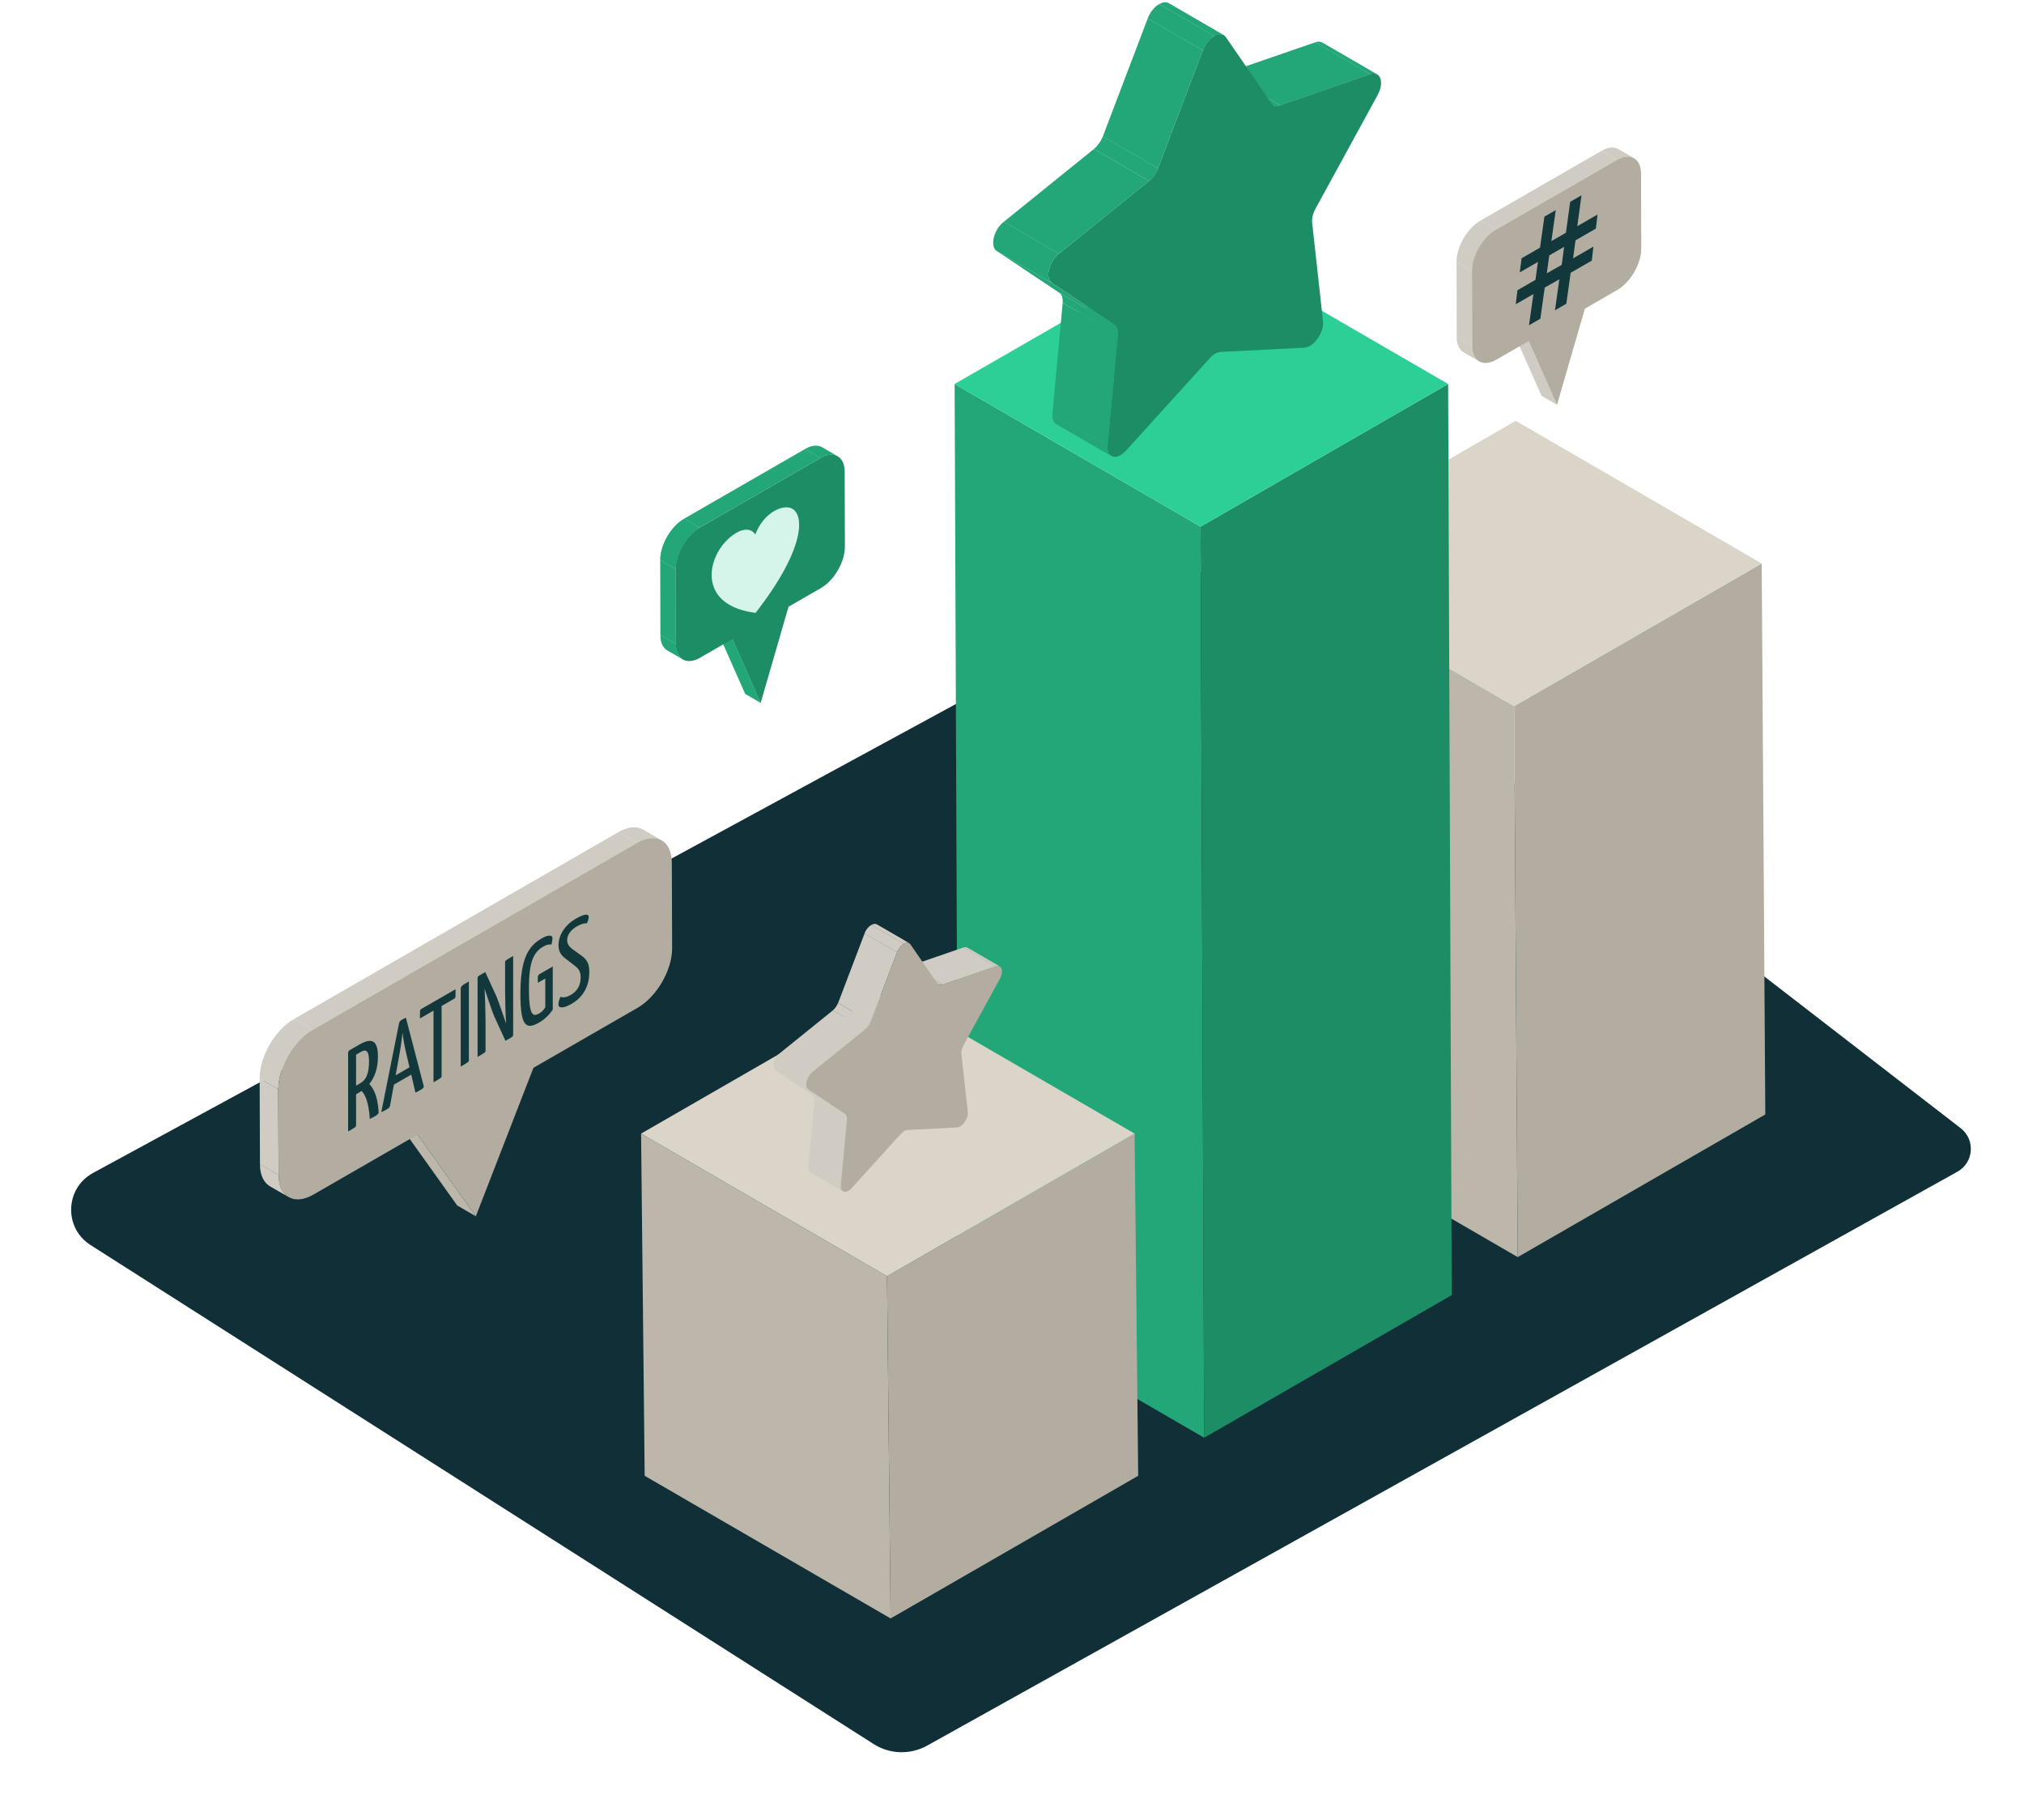 <svg width="426" height="383" viewBox="0 0 426 383" fill="none" xmlns="http://www.w3.org/2000/svg">
<path d="M183.872 367.068C187.283 369.241 191.611 369.369 195.144 367.401L411.985 246.612C415.437 244.689 415.798 239.864 412.671 237.448L263.189 121.957C259.736 119.29 255.035 118.913 251.202 120.996L19.577 246.877C13.682 250.081 13.391 258.436 19.049 262.042L183.872 367.068Z" fill="#102F37"/>
<g clip-path="url(#clip0_2747_12279)">
<path d="M160.107 147.945L156.847 146.057L150.891 132.619L154.15 134.516L160.107 147.945Z" fill="#23A678"/>
<path d="M173.048 94.153L176.308 96.041C175.386 95.508 174.116 95.586 172.709 96.389L169.449 94.502C170.856 93.688 172.127 93.621 173.048 94.153Z" fill="#23A678"/>
<mask id="mask0_2747_12279" style="mask-type:luminance" maskUnits="userSpaceOnUse" x="169" y="93" width="8" height="4">
<path d="M173.047 94.153L176.307 96.041C175.385 95.508 174.115 95.586 172.708 96.389L169.448 94.502C170.855 93.688 172.126 93.621 173.047 94.153Z" fill="white"/>
</mask>
<g mask="url(#mask0_2747_12279)">
<path d="M172.708 96.389L169.448 94.502C170.855 93.688 172.126 93.621 173.047 94.153L176.307 96.041C175.385 95.508 174.115 95.586 172.708 96.389Z" fill="#23A678"/>
</g>
<path d="M143.731 138.786L140.472 136.898C139.56 136.375 138.997 135.252 138.997 133.664L142.257 135.552C142.257 137.14 142.819 138.263 143.731 138.786Z" fill="#23A678"/>
<mask id="mask1_2747_12279" style="mask-type:luminance" maskUnits="userSpaceOnUse" x="138" y="133" width="6" height="6">
<path d="M143.731 138.786L140.472 136.898C139.56 136.375 138.997 135.252 138.997 133.664L142.257 135.552C142.257 137.14 142.819 138.263 143.731 138.786Z" fill="white"/>
</mask>
<g mask="url(#mask1_2747_12279)">
<path d="M143.731 138.786L140.472 136.898C139.56 136.375 138.997 135.252 138.997 133.664L142.257 135.552C142.257 137.14 142.819 138.263 143.731 138.786Z" fill="#23A678"/>
</g>
<path d="M142.256 135.552L138.997 133.664L138.958 117.883L142.218 119.771L142.256 135.552Z" fill="#23A678"/>
<path d="M147.253 111.058L143.993 109.17L169.45 94.502L172.709 96.39L147.253 111.058Z" fill="#23A678"/>
<path d="M142.218 119.771L138.958 117.883C138.958 114.679 141.209 110.777 144.003 109.17L147.262 111.058C144.468 112.665 142.218 116.567 142.218 119.771Z" fill="#23A678"/>
<mask id="mask2_2747_12279" style="mask-type:luminance" maskUnits="userSpaceOnUse" x="138" y="109" width="10" height="11">
<path d="M142.219 119.771L138.959 117.883C138.959 114.679 141.21 110.777 144.004 109.17L147.263 111.058C144.469 112.665 142.219 116.567 142.219 119.771Z" fill="white"/>
</mask>
<g mask="url(#mask2_2747_12279)">
<path d="M142.219 119.771L138.959 117.883C138.959 114.679 141.21 110.777 144.004 109.17L147.263 111.058C144.469 112.665 142.219 116.567 142.219 119.771Z" fill="#23A678"/>
</g>
<path d="M172.709 96.39C175.503 94.783 177.773 96.07 177.783 99.275L177.831 115.056C177.831 118.261 175.581 122.163 172.787 123.77L165.967 127.701L160.097 147.955L154.141 134.516L147.321 138.447C144.527 140.054 142.256 138.767 142.247 135.562L142.198 119.781C142.198 116.576 144.449 112.675 147.243 111.067L172.699 96.4L172.709 96.39Z" fill="#1D8D66"/>
<path d="M162.988 107.543C164.298 106.788 165.607 106.585 166.5 106.953C169.468 108.173 169.43 115.647 159.03 128.988C148.591 127.652 148.504 120.246 151.453 115.618C152.346 114.214 153.646 112.917 154.955 112.162C156.507 111.271 158.069 111.135 158.972 112.5C159.864 110.099 161.426 108.434 162.978 107.534L162.988 107.543Z" fill="#D5F5EA"/>
<path d="M327.717 85.204L324.458 83.316L318.501 69.878L321.761 71.766L327.717 85.204Z" fill="#D0CCC3"/>
<path d="M340.659 31.412L343.918 33.3C342.997 32.768 341.726 32.845 340.319 33.649L337.06 31.761C338.466 30.948 339.737 30.88 340.659 31.412Z" fill="#D0CCC3"/>
<mask id="mask3_2747_12279" style="mask-type:luminance" maskUnits="userSpaceOnUse" x="337" y="31" width="7" height="3">
<path d="M340.659 31.412L343.918 33.3C342.997 32.768 341.726 32.845 340.319 33.649L337.06 31.761C338.466 30.948 339.737 30.88 340.659 31.412Z" fill="white"/>
</mask>
<g mask="url(#mask3_2747_12279)">
<path d="M340.319 33.649L337.06 31.761C338.466 30.948 339.737 30.88 340.659 31.412L343.918 33.3C342.997 32.768 341.726 32.845 340.319 33.649Z" fill="#D0CCC3"/>
</g>
<path d="M311.342 76.044L308.082 74.156C307.17 73.634 306.607 72.511 306.607 70.923L309.867 72.811C309.867 74.399 310.43 75.522 311.342 76.044Z" fill="#D0CCC3"/>
<mask id="mask4_2747_12279" style="mask-type:luminance" maskUnits="userSpaceOnUse" x="306" y="70" width="6" height="7">
<path d="M311.341 76.044L308.081 74.156C307.169 73.634 306.606 72.511 306.606 70.923L309.866 72.811C309.866 74.399 310.429 75.522 311.341 76.044Z" fill="white"/>
</mask>
<g mask="url(#mask4_2747_12279)">
<path d="M311.341 76.044L308.081 74.156C307.169 73.634 306.606 72.511 306.606 70.923L309.866 72.811C309.866 74.399 310.429 75.522 311.341 76.044Z" fill="#D0CCC3"/>
</g>
<path d="M309.867 72.811L306.607 70.923L306.568 55.142L309.828 57.03L309.867 72.811Z" fill="#D0CCC3"/>
<path d="M314.863 48.316L311.604 46.428L337.06 31.761L340.32 33.649L314.863 48.316Z" fill="#D0CCC3"/>
<path d="M309.828 57.03L306.568 55.142C306.568 51.938 308.819 48.036 311.613 46.429L314.873 48.317C312.079 49.924 309.828 53.825 309.828 57.03Z" fill="#D0CCC3"/>
<mask id="mask5_2747_12279" style="mask-type:luminance" maskUnits="userSpaceOnUse" x="306" y="46" width="9" height="12">
<path d="M309.828 57.03L306.568 55.142C306.568 51.938 308.819 48.036 311.613 46.429L314.873 48.317C312.079 49.924 309.828 53.825 309.828 57.03Z" fill="white"/>
</mask>
<g mask="url(#mask5_2747_12279)">
<path d="M309.828 57.03L306.568 55.142C306.568 51.938 308.819 48.036 311.613 46.429L314.873 48.317C312.079 49.924 309.828 53.825 309.828 57.03Z" fill="#D0CCC3"/>
</g>
<path d="M340.319 33.649C343.113 32.042 345.384 33.329 345.393 36.534L345.442 52.315C345.442 55.52 343.191 59.421 340.397 61.029L333.577 64.959L327.708 85.213L321.751 71.775L314.931 75.706C312.137 77.313 309.867 76.025 309.857 72.821L309.809 57.04C309.809 53.835 312.059 49.933 314.853 48.326L340.31 33.658L340.319 33.649Z" fill="#B2ADA0"/>
<path d="M319.383 61.087L323.177 58.898L323.691 55.132L319.868 57.33L320.256 54.358L324.137 52.121L325.059 45.596L327.445 44.221L326.524 50.746L329.589 48.984L330.482 42.478L332.868 41.103L331.976 47.61L336.244 45.151L335.885 48.113L331.607 50.582L331.093 54.377L335.371 51.908L335.032 54.852L330.588 57.407L329.667 63.933L327.28 65.308L328.202 58.782L325.127 60.525L324.205 67.079L321.818 68.454L322.74 61.9L319.024 64.039L319.383 61.077V61.087ZM328.697 55.752L329.211 51.957L326.077 53.758L325.563 57.524L328.697 55.742V55.752Z" fill="#12383C"/>
<path d="M266.921 118.596L267.678 234.563L319.445 264.586L318.688 148.619L266.921 118.596Z" fill="#BCB7AA"/>
<path d="M318.688 148.619L319.445 264.586L371.551 234.563L370.794 118.596L318.688 148.619Z" fill="#B2ADA0"/>
<path d="M266.921 118.596L318.688 148.619L370.794 118.596L319.027 88.573L266.921 118.596Z" fill="#DAD5C8"/>
<path d="M200.923 80.818L201.68 272.583L253.447 302.606L252.69 110.841L200.923 80.818Z" fill="#23A678"/>
<path d="M252.69 110.841L253.447 302.606L305.553 272.583L304.796 80.818L252.69 110.841Z" fill="#1D8D66"/>
<path d="M200.923 80.818L252.69 110.841L304.796 80.818L253.029 50.805L200.923 80.818Z" fill="#2CCF96"/>
<path d="M134.932 238.591L135.688 310.613L187.455 340.636L186.698 268.604L134.932 238.591Z" fill="#BCB7AA"/>
<path d="M186.698 268.604L187.455 340.636L239.561 310.613L238.804 238.591L186.698 268.604Z" fill="#B2ADA0"/>
<path d="M134.932 238.591L186.698 268.604L238.804 238.591L187.038 208.568L134.932 238.591Z" fill="#DAD5C8"/>
<path d="M289.882 15.68L278.279 8.952C277.91 8.739 277.425 8.7 276.853 8.903L288.455 15.632C289.028 15.438 289.513 15.467 289.882 15.68Z" fill="#23A678"/>
<mask id="mask6_2747_12279" style="mask-type:luminance" maskUnits="userSpaceOnUse" x="276" y="8" width="14" height="8">
<path d="M289.881 15.68L278.278 8.952C277.909 8.739 277.424 8.7 276.852 8.903L288.454 15.632C289.027 15.438 289.512 15.467 289.881 15.68Z" fill="white"/>
</mask>
<g mask="url(#mask6_2747_12279)">
<path d="M289.881 15.68L278.278 8.952C277.909 8.739 277.424 8.7 276.852 8.903L288.454 15.632C289.027 15.438 289.512 15.467 289.881 15.68Z" fill="#23A678"/>
</g>
<path d="M222.293 89.242L233.896 95.97C233.333 95.641 233.004 94.915 233.11 93.821L221.507 87.092C221.41 88.186 221.731 88.922 222.293 89.242Z" fill="#23A678"/>
<mask id="mask7_2747_12279" style="mask-type:luminance" maskUnits="userSpaceOnUse" x="221" y="87" width="13" height="9">
<path d="M222.294 89.242L233.897 95.971C233.334 95.642 233.005 94.916 233.111 93.822L221.508 87.093C221.411 88.187 221.732 88.923 222.294 89.242Z" fill="white"/>
</mask>
<g mask="url(#mask7_2747_12279)">
<path d="M233.111 93.812L221.508 87.083C221.411 88.177 221.732 88.913 222.294 89.232L233.897 95.961C233.334 95.632 233.005 94.906 233.111 93.812Z" fill="#23A678"/>
</g>
<path d="M288.457 15.622L276.863 8.894L257.858 15.448L269.452 22.177L288.457 15.622Z" fill="#23A678"/>
<path d="M256.422 15.39L268.025 22.118C268.413 22.341 268.908 22.37 269.451 22.177L257.848 15.448C257.305 15.632 256.8 15.612 256.422 15.39Z" fill="#23A678"/>
<mask id="mask8_2747_12279" style="mask-type:luminance" maskUnits="userSpaceOnUse" x="256" y="15" width="14" height="8">
<path d="M256.422 15.39L268.025 22.118C268.413 22.341 268.908 22.37 269.451 22.177L257.848 15.448C257.305 15.632 256.8 15.612 256.422 15.39Z" fill="white"/>
</mask>
<g mask="url(#mask8_2747_12279)">
<path d="M269.451 22.177L257.848 15.448C257.305 15.632 256.8 15.612 256.422 15.39L268.025 22.118C268.413 22.341 268.908 22.37 269.451 22.177Z" fill="#23A678"/>
</g>
<path d="M235.273 70.459L223.67 63.74L221.507 87.082L233.11 93.811L235.273 70.459Z" fill="#23A678"/>
<path d="M234.555 68.348L222.952 61.619C223.495 61.987 223.767 62.752 223.67 63.73L235.273 70.459C235.36 69.481 235.098 68.716 234.555 68.348Z" fill="#23A678"/>
<mask id="mask9_2747_12279" style="mask-type:luminance" maskUnits="userSpaceOnUse" x="222" y="61" width="14" height="10">
<path d="M234.556 68.348L222.953 61.619C223.496 61.987 223.768 62.752 223.671 63.73L235.274 70.459C235.361 69.481 235.099 68.716 234.556 68.348Z" fill="white"/>
</mask>
<g mask="url(#mask9_2747_12279)">
<path d="M234.556 68.348L222.953 61.619C223.496 61.987 223.768 62.752 223.671 63.73L235.274 70.459C235.361 69.481 235.099 68.716 234.556 68.348Z" fill="#23A678"/>
</g>
<path d="M243.723 35.441L232.12 28.712C231.723 29.748 231.044 30.706 230.248 31.345L241.851 38.074C242.646 37.435 243.326 36.477 243.723 35.441Z" fill="#23A678"/>
<mask id="mask10_2747_12279" style="mask-type:luminance" maskUnits="userSpaceOnUse" x="230" y="28" width="14" height="11">
<path d="M243.723 35.441L232.12 28.712C231.723 29.748 231.044 30.706 230.248 31.345L241.851 38.074C242.646 37.435 243.326 36.477 243.723 35.441Z" fill="white"/>
</mask>
<g mask="url(#mask10_2747_12279)">
<path d="M243.723 35.441L232.12 28.712C231.723 29.748 231.044 30.706 230.248 31.345L241.851 38.074C242.646 37.435 243.326 36.477 243.723 35.441Z" fill="#23A678"/>
</g>
<path d="M257.558 7.392L245.964 0.664C245.421 0.354 244.713 0.451 243.995 0.867L255.598 7.596C256.316 7.179 257.034 7.083 257.567 7.392H257.558Z" fill="#23A678"/>
<mask id="mask11_2747_12279" style="mask-type:luminance" maskUnits="userSpaceOnUse" x="243" y="0" width="15" height="8">
<path d="M257.559 7.392L245.965 0.664C245.422 0.354 244.714 0.451 243.996 0.867L255.599 7.596C256.317 7.179 257.035 7.083 257.568 7.392H257.559Z" fill="white"/>
</mask>
<g mask="url(#mask11_2747_12279)">
<path d="M257.559 7.392L245.965 0.664C245.422 0.354 244.714 0.451 243.996 0.867L255.599 7.596C256.317 7.179 257.035 7.083 257.568 7.392H257.559Z" fill="#23A678"/>
</g>
<path d="M253.171 10.607L241.568 3.878L232.119 28.721L243.722 35.44L253.171 10.607Z" fill="#23A678"/>
<path d="M255.588 7.596L243.985 0.867C243.044 1.409 242.103 2.494 241.569 3.878L253.172 10.607C253.696 9.222 254.647 8.138 255.588 7.596Z" fill="#23A678"/>
<mask id="mask12_2747_12279" style="mask-type:luminance" maskUnits="userSpaceOnUse" x="241" y="0" width="15" height="11">
<path d="M255.588 7.596L243.985 0.867C243.044 1.409 242.103 2.494 241.569 3.878L253.172 10.607C253.696 9.222 254.647 8.138 255.588 7.596Z" fill="white"/>
</mask>
<g mask="url(#mask12_2747_12279)">
<path d="M255.588 7.596L243.985 0.867C243.044 1.409 242.103 2.494 241.569 3.878L253.172 10.607C253.696 9.222 254.647 8.138 255.588 7.596Z" fill="#23A678"/>
</g>
<path d="M221.391 59.557L209.788 52.829L222.953 61.62L234.556 68.348L221.391 59.557Z" fill="#23A678"/>
<path d="M241.85 38.083L230.247 31.355L211.271 46.69L222.874 53.409L241.85 38.083Z" fill="#23A678"/>
<path d="M255.588 7.596C254.647 8.138 253.706 9.222 253.172 10.607L243.723 35.44C243.325 36.476 242.646 37.435 241.851 38.074L222.875 53.41C220.75 55.123 219.926 58.57 221.391 59.548L234.555 68.339C235.099 68.707 235.37 69.472 235.273 70.449L233.11 93.802C232.916 95.902 234.303 96.677 235.875 95.767C236.253 95.544 236.651 95.225 237.029 94.808L254.618 75.406C254.987 75 255.375 74.671 255.772 74.448C256.17 74.216 256.558 74.09 256.927 74.07L274.564 73.17C274.952 73.15 275.34 73.015 275.718 72.792C277.29 71.882 278.668 69.51 278.464 67.642L276.174 46.855C276.077 45.984 276.339 44.919 276.883 43.922L289.95 20.017C291.406 17.345 290.561 14.867 288.437 15.603L269.432 22.157C268.636 22.428 267.957 22.254 267.56 21.673L257.994 7.79C257.46 7.015 256.51 7.015 255.569 7.567L255.588 7.596Z" fill="#1D8D66"/>
<path d="M222.874 53.409L211.271 46.681C209.147 48.394 208.322 51.841 209.787 52.819L221.39 59.548C219.915 58.57 220.75 55.123 222.874 53.409Z" fill="#23A678"/>
<mask id="mask13_2747_12279" style="mask-type:luminance" maskUnits="userSpaceOnUse" x="209" y="46" width="14" height="14">
<path d="M222.874 53.409L211.271 46.681C209.147 48.394 208.322 51.841 209.787 52.819L221.39 59.548C219.915 58.57 220.75 55.123 222.874 53.409Z" fill="white"/>
</mask>
<g mask="url(#mask13_2747_12279)">
<path d="M222.874 53.409L211.271 46.681C209.147 48.394 208.322 51.841 209.787 52.819L221.39 59.548C219.915 58.57 220.75 55.123 222.874 53.409Z" fill="#23A678"/>
</g>
<path d="M210.447 203.417L203.608 199.457C203.394 199.331 203.103 199.312 202.773 199.428L209.613 203.388C209.952 203.271 210.234 203.291 210.447 203.417Z" fill="#D0CCC3"/>
<mask id="mask14_2747_12279" style="mask-type:luminance" maskUnits="userSpaceOnUse" x="202" y="199" width="9" height="5">
<path d="M210.446 203.417L203.607 199.457C203.393 199.331 203.102 199.312 202.772 199.428L209.612 203.388C209.951 203.271 210.233 203.291 210.446 203.417Z" fill="white"/>
</mask>
<g mask="url(#mask14_2747_12279)">
<path d="M210.446 203.417L203.607 199.457C203.393 199.331 203.102 199.312 202.772 199.428L209.612 203.388C209.951 203.271 210.233 203.291 210.446 203.417Z" fill="#D0CCC3"/>
</g>
<path d="M170.614 246.771L177.453 250.731C177.123 250.537 176.929 250.111 176.987 249.463L170.148 245.493C170.09 246.142 170.284 246.568 170.614 246.761V246.771Z" fill="#D0CCC3"/>
<mask id="mask15_2747_12279" style="mask-type:luminance" maskUnits="userSpaceOnUse" x="170" y="245" width="8" height="6">
<path d="M170.614 246.771L177.453 250.731C177.123 250.537 176.929 250.111 176.987 249.463L170.148 245.493C170.09 246.142 170.284 246.568 170.614 246.761V246.771Z" fill="white"/>
</mask>
<g mask="url(#mask15_2747_12279)">
<path d="M176.987 249.463L170.148 245.493C170.09 246.142 170.284 246.568 170.614 246.761L177.453 250.721C177.123 250.528 176.929 250.102 176.987 249.453V249.463Z" fill="#D0CCC3"/>
</g>
<path d="M209.603 203.378L202.773 199.418L191.568 203.281L198.408 207.241L209.603 203.378Z" fill="#D0CCC3"/>
<path d="M190.725 203.242L197.564 207.202C197.787 207.338 198.088 207.347 198.408 207.241L191.569 203.281C191.248 203.387 190.957 203.378 190.725 203.242Z" fill="#D0CCC3"/>
<mask id="mask16_2747_12279" style="mask-type:luminance" maskUnits="userSpaceOnUse" x="190" y="203" width="9" height="5">
<path d="M190.726 203.242L197.565 207.202C197.788 207.338 198.089 207.347 198.409 207.241L191.57 203.281C191.249 203.387 190.958 203.378 190.726 203.242Z" fill="white"/>
</mask>
<g mask="url(#mask16_2747_12279)">
<path d="M198.409 207.241L191.57 203.281C191.249 203.387 190.958 203.378 190.726 203.242L197.565 207.202C197.788 207.338 198.089 207.347 198.409 207.241Z" fill="#D0CCC3"/>
</g>
<path d="M178.259 235.705L171.419 231.735L170.148 245.493L176.988 249.463L178.259 235.705Z" fill="#D0CCC3"/>
<path d="M177.832 234.456L170.992 230.496C171.312 230.709 171.468 231.164 171.419 231.745L178.259 235.705C178.317 235.124 178.152 234.679 177.832 234.456Z" fill="#D0CCC3"/>
<mask id="mask17_2747_12279" style="mask-type:luminance" maskUnits="userSpaceOnUse" x="170" y="230" width="9" height="6">
<path d="M177.833 234.456L170.993 230.496C171.313 230.709 171.469 231.164 171.42 231.745L178.259 235.705C178.318 235.124 178.153 234.679 177.833 234.456Z" fill="white"/>
</mask>
<g mask="url(#mask17_2747_12279)">
<path d="M177.833 234.456L170.993 230.496C171.313 230.709 171.469 231.164 171.42 231.745L178.259 235.705C178.318 235.124 178.153 234.679 177.833 234.456Z" fill="#D0CCC3"/>
</g>
<path d="M183.235 215.063L176.396 211.104C176.163 211.713 175.756 212.285 175.29 212.662L182.13 216.622C182.595 216.244 182.993 215.683 183.235 215.063Z" fill="#D0CCC3"/>
<mask id="mask18_2747_12279" style="mask-type:luminance" maskUnits="userSpaceOnUse" x="175" y="211" width="9" height="6">
<path d="M183.234 215.063L176.395 211.104C176.162 211.713 175.755 212.285 175.289 212.662L182.129 216.622C182.594 216.244 182.992 215.683 183.234 215.063Z" fill="white"/>
</mask>
<g mask="url(#mask18_2747_12279)">
<path d="M183.234 215.063L176.395 211.104C176.162 211.713 175.755 212.285 175.289 212.662L182.129 216.622C182.594 216.244 182.992 215.683 183.234 215.063Z" fill="#D0CCC3"/>
</g>
<path d="M191.394 198.527L184.555 194.567C184.235 194.383 183.817 194.441 183.391 194.683L190.23 198.643C190.657 198.401 191.074 198.343 191.394 198.527Z" fill="#D0CCC3"/>
<mask id="mask19_2747_12279" style="mask-type:luminance" maskUnits="userSpaceOnUse" x="183" y="194" width="9" height="5">
<path d="M191.395 198.527L184.556 194.567C184.236 194.383 183.818 194.441 183.392 194.683L190.231 198.643C190.658 198.401 191.075 198.343 191.395 198.527Z" fill="white"/>
</mask>
<g mask="url(#mask19_2747_12279)">
<path d="M191.395 198.527L184.556 194.567C184.236 194.383 183.818 194.441 183.392 194.683L190.231 198.643C190.658 198.401 191.075 198.343 191.395 198.527Z" fill="#D0CCC3"/>
</g>
<path d="M188.813 200.425L181.974 196.456L176.405 211.094L183.235 215.064L188.813 200.425Z" fill="#D0CCC3"/>
<path d="M190.229 198.643L183.39 194.684C182.837 195.003 182.274 195.642 181.964 196.465L188.803 200.425C189.114 199.612 189.667 198.973 190.229 198.653V198.643Z" fill="#D0CCC3"/>
<mask id="mask20_2747_12279" style="mask-type:luminance" maskUnits="userSpaceOnUse" x="181" y="194" width="10" height="7">
<path d="M190.228 198.643L183.389 194.684C182.836 195.003 182.273 195.642 181.963 196.465L188.802 200.425C189.113 199.612 189.666 198.973 190.228 198.653V198.643Z" fill="white"/>
</mask>
<g mask="url(#mask20_2747_12279)">
<path d="M190.228 198.643L183.389 194.684C182.836 195.003 182.273 195.642 181.963 196.465L188.802 200.425C189.113 199.612 189.666 198.973 190.228 198.653V198.643Z" fill="#D0CCC3"/>
</g>
<path d="M170.081 229.266L163.241 225.307L171.002 230.486L177.832 234.456L170.081 229.266Z" fill="#D0CCC3"/>
<path d="M182.139 216.613L175.3 212.653L164.114 221.686L170.954 225.655L182.139 216.613Z" fill="#D0CCC3"/>
<path d="M190.23 198.644C189.677 198.963 189.115 199.602 188.804 200.416L183.236 215.054C183.003 215.664 182.595 216.235 182.13 216.613L170.944 225.646C169.692 226.653 169.207 228.686 170.071 229.267L177.822 234.447C178.142 234.66 178.298 235.115 178.249 235.696L176.968 249.453C176.852 250.692 177.677 251.147 178.598 250.615C178.821 250.489 179.054 250.296 179.277 250.044L189.638 238.61C189.852 238.368 190.085 238.174 190.318 238.048C190.55 237.913 190.783 237.835 190.997 237.826L201.397 237.293C201.62 237.283 201.853 237.206 202.076 237.07C203.007 236.538 203.812 235.134 203.696 234.04L202.347 221.793C202.289 221.28 202.444 220.65 202.764 220.06L210.467 205.973C211.331 204.395 210.826 202.942 209.575 203.368L198.37 207.231C197.904 207.386 197.497 207.29 197.264 206.951L191.627 198.77C191.307 198.315 190.754 198.315 190.201 198.634L190.23 198.644Z" fill="#B2ADA0"/>
<path d="M170.953 225.656L164.114 221.696C162.862 222.703 162.377 224.736 163.241 225.317L170.08 229.286C169.217 228.705 169.702 226.682 170.953 225.665V225.656Z" fill="#D0CCC3"/>
<mask id="mask21_2747_12279" style="mask-type:luminance" maskUnits="userSpaceOnUse" x="162" y="221" width="9" height="9">
<path d="M170.954 225.656L164.115 221.696C162.863 222.703 162.378 224.736 163.242 225.317L170.081 229.286C169.218 228.705 169.703 226.682 170.954 225.665V225.656Z" fill="white"/>
</mask>
<g mask="url(#mask21_2747_12279)">
<path d="M170.954 225.656L164.115 221.696C162.863 222.703 162.378 224.736 163.242 225.317L170.081 229.286C169.218 228.705 169.703 226.682 170.954 225.665V225.656Z" fill="#D0CCC3"/>
</g>
</g>
<path d="M135.366 174.621L139.276 176.886C137.956 176.121 136.123 176.228 134.105 177.39L130.195 175.124C132.213 173.962 134.047 173.856 135.366 174.621Z" fill="#D0CCC3"/>
<mask id="mask22_2747_12279" style="mask-type:luminance" maskUnits="userSpaceOnUse" x="130" y="174" width="10" height="4">
<path d="M135.367 174.621L139.277 176.886C137.957 176.121 136.124 176.228 134.106 177.39L130.196 175.124C132.214 173.962 134.048 173.856 135.367 174.621Z" fill="white"/>
</mask>
<g mask="url(#mask22_2747_12279)">
<path d="M134.106 177.39L130.196 175.124C132.214 173.962 134.048 173.856 135.367 174.621L139.277 176.886C137.957 176.121 136.124 176.228 134.106 177.39Z" fill="#D0CCC3"/>
</g>
<path d="M100.139 255.986L96.229 253.72L83.957 236.525L87.867 238.791L100.139 255.986Z" fill="#BCB7AA"/>
<path d="M60.753 251.948L56.843 249.683C55.534 248.928 54.728 247.32 54.719 245.026L58.628 247.291C58.628 249.576 59.443 251.183 60.753 251.948Z" fill="#D0CCC3"/>
<mask id="mask23_2747_12279" style="mask-type:luminance" maskUnits="userSpaceOnUse" x="54" y="245" width="7" height="7">
<path d="M60.753 251.948L56.843 249.683C55.534 248.928 54.728 247.32 54.719 245.026L58.628 247.291C58.628 249.576 59.443 251.183 60.753 251.948Z" fill="white"/>
</mask>
<g mask="url(#mask23_2747_12279)">
<path d="M60.753 251.948L56.843 249.682C55.534 248.927 54.728 247.32 54.719 245.025L58.628 247.291C58.628 249.576 59.443 251.183 60.753 251.948Z" fill="#D0CCC3"/>
</g>
<path d="M58.628 247.292L54.718 245.026L54.65 226.999L58.56 229.265L58.628 247.292Z" fill="#D0CCC3"/>
<path d="M65.816 216.736L61.897 214.471L130.184 175.125L134.104 177.39L65.816 216.736Z" fill="#D0CCC3"/>
<path d="M58.56 229.264L54.65 226.998C54.641 222.4 57.881 216.784 61.897 214.47L65.807 216.736C61.791 219.05 58.55 224.665 58.56 229.264Z" fill="#D0CCC3"/>
<mask id="mask24_2747_12279" style="mask-type:luminance" maskUnits="userSpaceOnUse" x="54" y="214" width="12" height="16">
<path d="M58.56 229.264L54.65 226.998C54.641 222.4 57.881 216.784 61.897 214.47L65.807 216.736C61.791 219.05 58.55 224.665 58.56 229.264Z" fill="white"/>
</mask>
<g mask="url(#mask24_2747_12279)">
<path d="M58.56 229.264L54.65 226.998C54.641 222.4 57.881 216.784 61.897 214.47L65.807 216.736C61.791 219.05 58.55 224.665 58.56 229.264Z" fill="#D0CCC3"/>
</g>
<path d="M134.104 177.39C138.121 175.076 141.39 176.935 141.4 181.543L141.468 199.57C141.477 204.169 138.237 209.784 134.221 212.098L112.276 224.743L100.149 255.995L87.877 238.8L65.933 251.445C61.916 253.759 58.647 251.9 58.637 247.291L58.569 229.264C58.56 224.665 61.8 219.05 65.816 216.736L134.104 177.39Z" fill="#B2ADA0"/>
<path d="M75.683 219.834C78.322 218.314 79.544 219.04 79.544 222.37C79.544 224.955 78.807 226.834 77.721 228.16C78.39 228.809 79.486 230.406 79.69 234.008C79.69 234.366 79.622 234.531 78.826 234.986C78.555 235.141 78.215 235.315 77.837 235.508C77.604 231.558 76.624 230.096 76.1 229.622L75.703 229.874L74.946 230.309V236.786C74.946 237.174 74.927 237.183 73.268 238.142V221.606C73.268 221.606 73.268 221.218 73.607 221.025L75.683 219.824V219.834ZM75.868 227.966C77.061 227.279 77.672 225.933 77.672 223.377C77.672 221.518 77.255 220.647 75.994 221.373L74.946 221.973V228.499L75.868 227.966Z" fill="#12383C"/>
<path d="M89.187 228.605C89.226 228.847 89.129 229.051 88.45 229.438C88.217 229.573 87.887 229.767 87.441 229.97L86.558 226.175L82.91 228.276L82.095 232.71C82.027 233.01 81.969 233.165 81.3 233.552C81.086 233.678 80.65 233.901 80.252 234.085L84.006 215.293C84.045 215.031 84.278 214.799 84.637 214.596C84.928 214.431 85.229 214.286 85.433 214.208L89.187 228.605ZM86.189 224.636L85.471 221.567C85.132 220.143 84.821 218.439 84.734 217.326C84.608 218.556 84.317 220.618 83.977 222.428L83.269 226.32L86.189 224.636Z" fill="#12383C"/>
<path d="M95.881 208.197V209.62C95.881 209.93 95.774 210.095 95.522 210.24L92.942 211.731V226.428C92.942 226.815 92.903 226.834 91.244 227.793V212.709L88.392 214.355V212.903C88.392 212.641 88.498 212.457 88.751 212.312L95.881 208.207V208.197Z" fill="#12383C"/>
<path d="M96.968 208.458C96.968 207.567 96.987 207.548 98.685 206.57V223.106C98.685 223.493 98.646 223.513 96.968 224.481V208.458Z" fill="#12383C"/>
<path d="M106.31 202.571C106.31 202.184 106.349 202.165 108.008 201.206V217.742C108.008 217.984 107.882 218.197 107.649 218.333L106.388 219.059L103.972 213.802C103.613 212.921 102.507 209.668 101.983 208.09C102.11 209.59 102.197 214.209 102.197 215.215V221.092C102.197 221.479 102.177 221.489 100.519 222.448V205.911C100.519 205.65 100.625 205.466 100.858 205.33L102.139 204.595L104.506 209.755C104.923 210.743 105.99 213.928 106.524 215.438V215.39C106.378 214.044 106.31 209.397 106.31 208.283V202.581V202.571Z" fill="#12383C"/>
<path d="M116.351 212.476C115.866 213.212 114.945 214.374 113.48 215.216C110.686 216.823 109.531 215.961 109.531 209.174C109.531 201.613 111.278 199.086 114.042 197.489C115.43 196.695 116.283 196.801 116.283 197.431C116.283 197.886 116.177 198.389 116.051 198.825C115.672 198.699 115.061 198.815 114.372 199.212C112.228 200.442 111.326 202.581 111.326 207.993C111.326 213.773 112.141 214.073 113.509 213.289C114.266 212.853 114.663 212.234 114.77 211.963V205.941L113.198 206.851V205.621C113.198 205.36 113.344 205.147 113.596 205.002L116.342 203.414V212.476H116.351Z" fill="#12383C"/>
<path d="M118.873 201.642C117.913 200.868 117.554 200.084 117.554 198.922C117.554 196.889 118.834 194.73 121.162 193.384C123.151 192.232 123.908 192.329 123.908 193.006C123.908 193.345 123.782 193.829 123.491 194.362C123.219 194.255 122.404 194.41 121.434 194.962C120.173 195.688 119.377 196.753 119.377 197.818C119.377 198.709 119.736 199.135 120.338 199.658L122.627 201.313C123.714 202.185 124.034 203.085 124.034 204.586C124.034 207.054 123.132 209.649 120.299 211.285C118.388 212.389 117.534 212.108 117.534 211.45C117.534 211.043 117.68 210.395 117.971 209.794C118.407 209.998 119.125 209.978 120.134 209.397C121.648 208.526 122.21 207.209 122.21 205.738C122.21 204.605 121.919 203.976 120.968 203.259L118.873 201.642Z" fill="#12383C"/>
<defs>
<clipPath id="clip0_2747_12279">
<rect width="264.77" height="340.156" fill="white" transform="translate(106.778 0.479)"/>
</clipPath>
</defs>
</svg>
